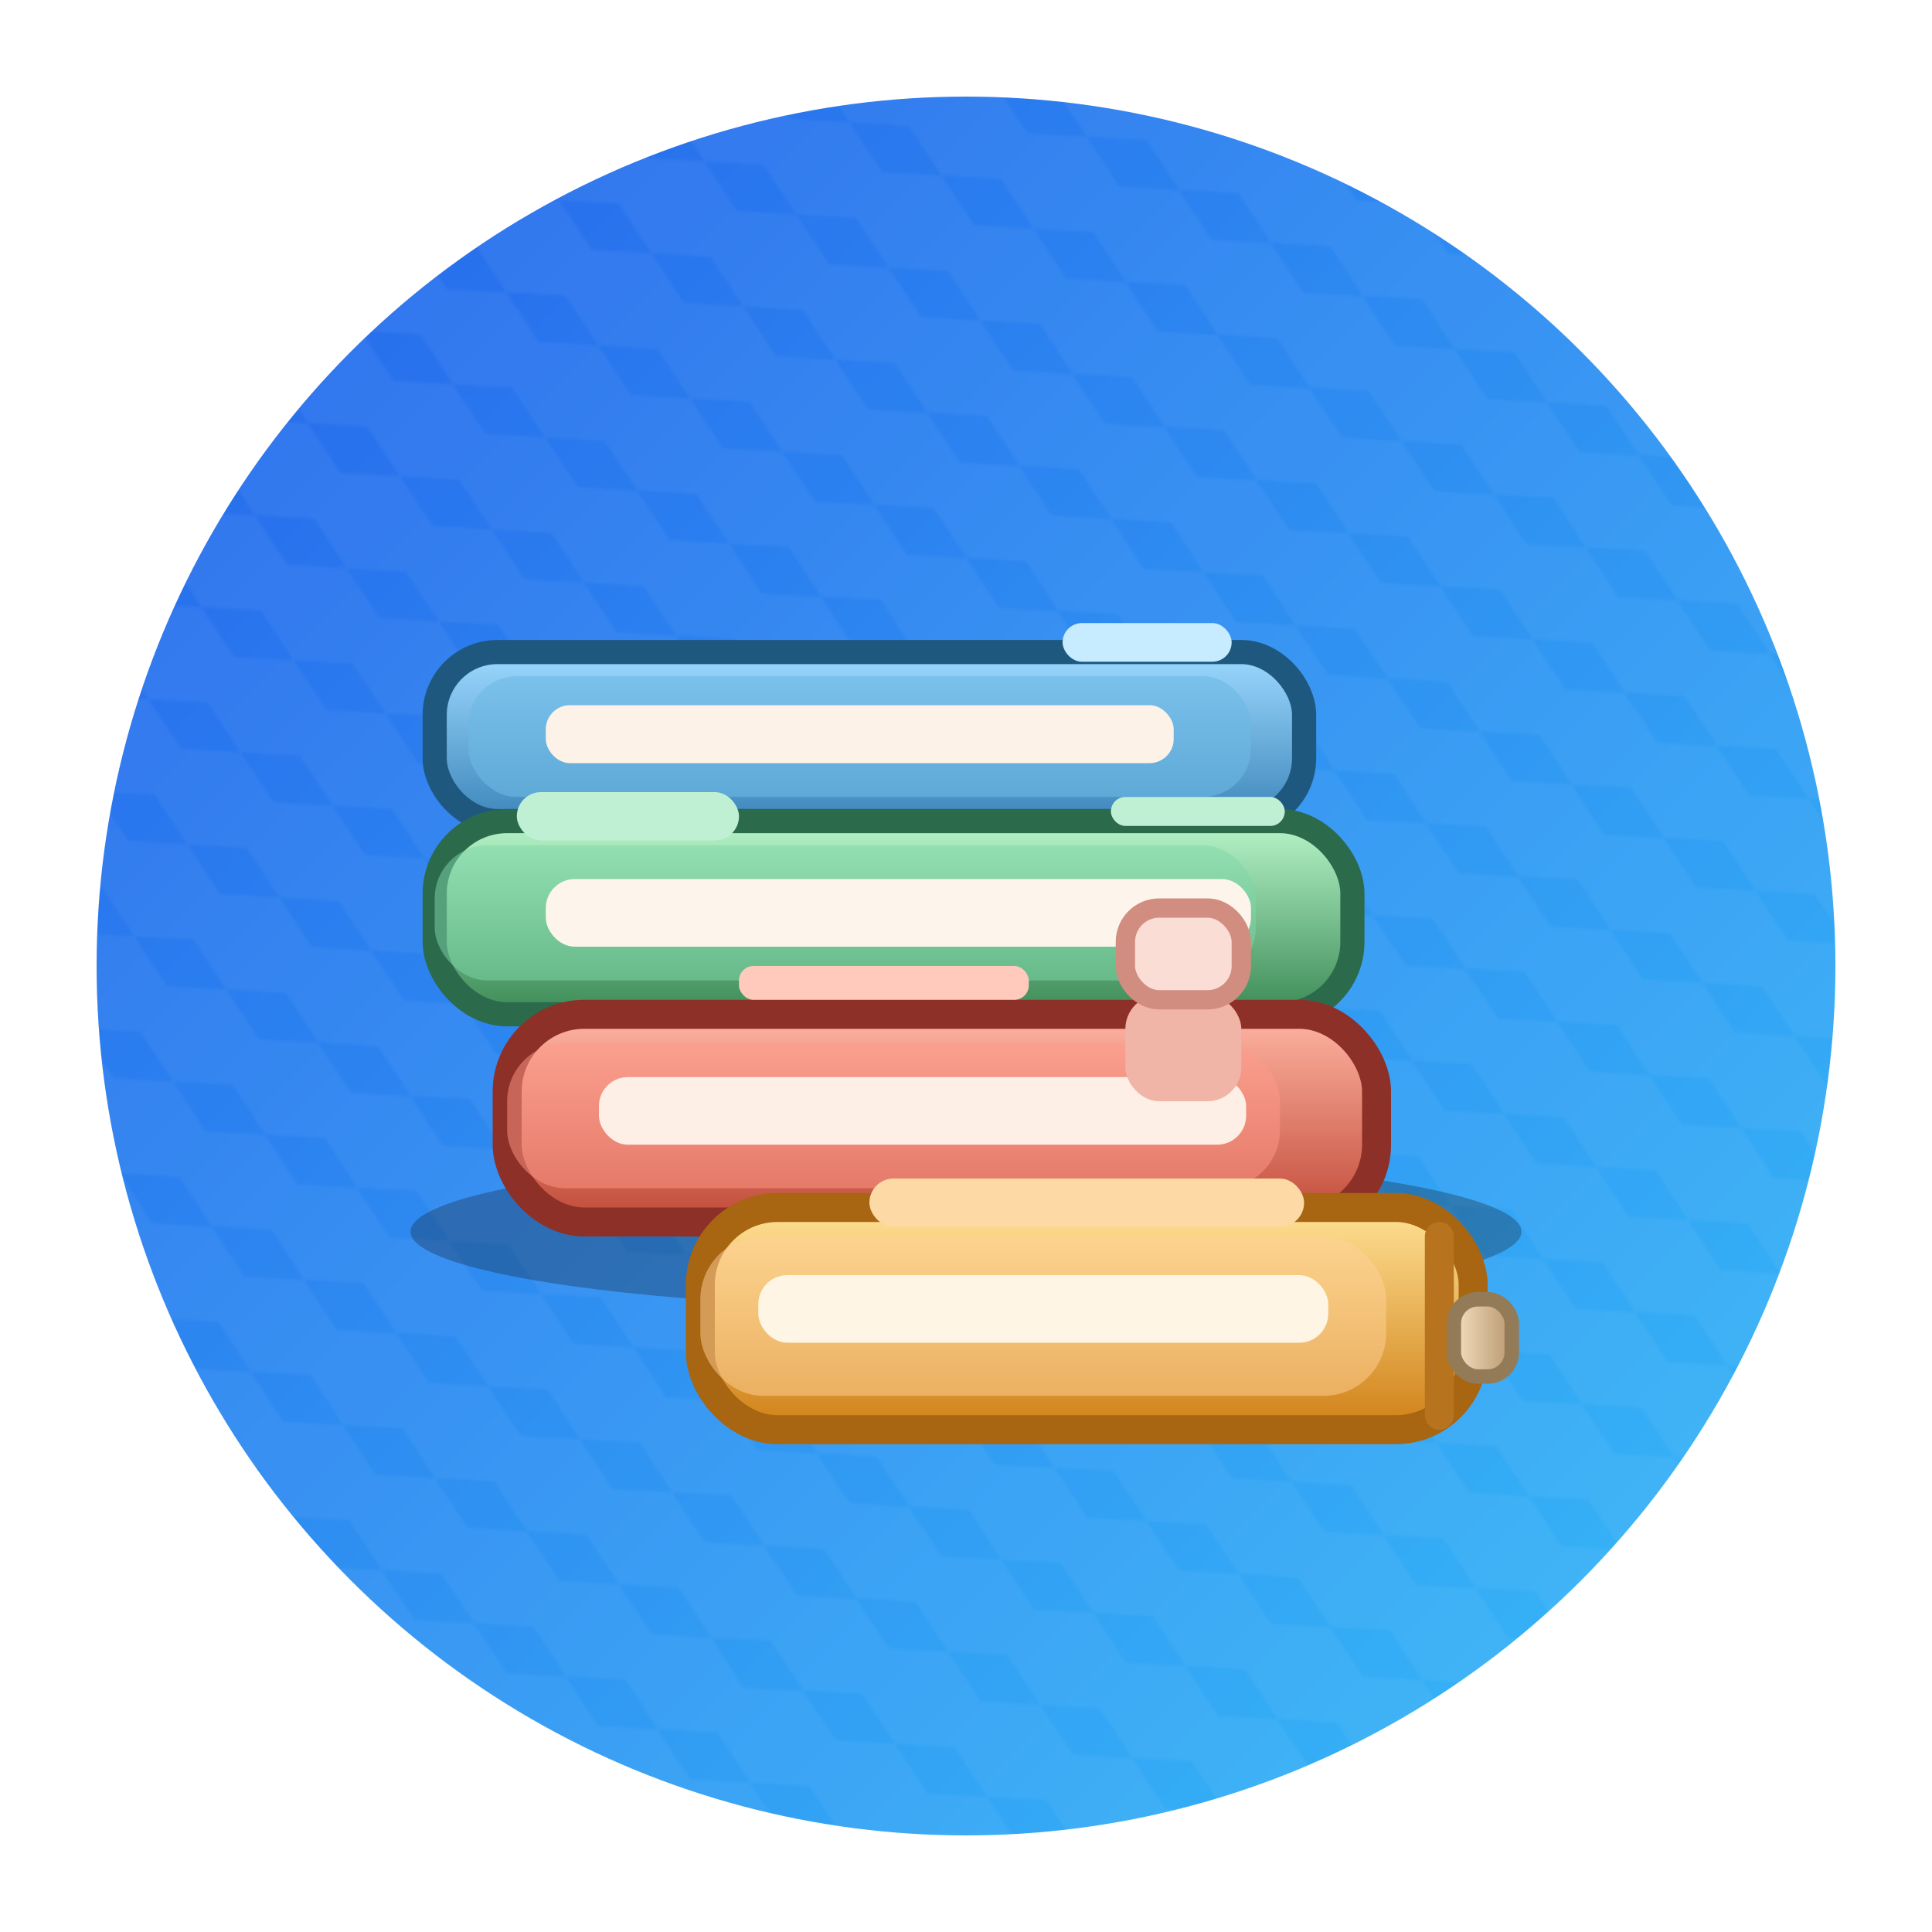 <svg width="800" height="800" viewBox="0 0 800 800" fill="none" xmlns="http://www.w3.org/2000/svg">
  <defs>
    <linearGradient id="bg-grad" x1="0%" y1="0%" x2="100%" y2="100%">
      <stop offset="0%" stop-color="#2563eb"/>
      <stop offset="100%" stop-color="#38bdf8"/>
    </linearGradient>
    <pattern id="hex-pattern" width="44" height="44" patternUnits="userSpaceOnUse" patternTransform="rotate(30)">
      <path d="M22 0 L44 11 L44 33 L22 44 L0 33 L0 11 Z" fill="rgba(255,255,255,0.18)"/>
    </pattern>

    
    
    <filter id="bgShadow" x="0" y="0" width="800" height="800" filterUnits="userSpaceOnUse">
      <feDropShadow dx="0" dy="24" stdDeviation="30" flood-color="#C55004" flood-opacity="0.34"/>
    </filter>
    <filter id="objectShadow" x="150" y="200" width="520" height="420" filterUnits="userSpaceOnUse">
      <feDropShadow dx="0" dy="18" stdDeviation="18" flood-color="#0F121C" flood-opacity="0.3"/>
    </filter>
    <linearGradient id="bookTeal" x1="0%" y1="0%" x2="0%" y2="100%">
      <stop offset="0%" stop-color="#9DD9FF"/>
      <stop offset="100%" stop-color="#3D86BB"/>
    </linearGradient>
    <linearGradient id="bookGreen" x1="0%" y1="0%" x2="0%" y2="100%">
      <stop offset="0%" stop-color="#B8F5C9"/>
      <stop offset="100%" stop-color="#3B8A56"/>
    </linearGradient>
    <linearGradient id="bookRed" x1="0%" y1="0%" x2="0%" y2="100%">
      <stop offset="0%" stop-color="#FFB4A2"/>
      <stop offset="100%" stop-color="#C14A38"/>
    </linearGradient>
    <linearGradient id="bookYellow" x1="0%" y1="0%" x2="0%" y2="100%">
      <stop offset="0%" stop-color="#FFE195"/>
      <stop offset="100%" stop-color="#D08016"/>
    </linearGradient>
    <linearGradient id="bookmark" x1="0%" y1="0%" x2="100%" y2="0%">
      <stop offset="0%" stop-color="#F5DFC0"/>
      <stop offset="100%" stop-color="#B89871"/>
    </linearGradient>
  </defs>
  <circle cx="400" cy="400" r="360" fill="url(#bg-grad)"/>
  <circle cx="400" cy="400" r="360" fill="url(#hex-pattern)" opacity="0.25"/>


  <g filter="url(#bgShadow)">
  </g>

  <g filter="url(#objectShadow)">
    <g transform="translate(160 300)">
      <ellipse cx="240" cy="210" rx="230" ry="32" fill="#141923" opacity="0.3"/>

      <g transform="translate(20 -30)">
        <rect x="0" y="0" width="360" height="70" rx="26" fill="url(#bookTeal)" stroke="#1E587F" stroke-width="10"/>
        <rect x="14" y="10" width="324" height="50" rx="20" fill="#6DB9E5" opacity="0.6"/>
        <rect x="46" y="22" width="260" height="24" rx="10" fill="#FDF2E7"/>
        <rect x="260" y="-12" width="70" height="16" rx="8" fill="#C7ECFF"/>
      </g>

      <g transform="translate(0 40)">
        <rect x="20" y="0" width="380" height="80" rx="30" fill="url(#bookGreen)" stroke="#2C6A4C" stroke-width="10"/>
        <rect x="20" y="10" width="340" height="56" rx="22" fill="#7FD8AA" opacity="0.5"/>
        <rect x="66" y="24" width="292" height="28" rx="12" fill="#FDF5EB"/>
        <rect x="54" y="-12" width="92" height="20" rx="10" fill="#C0F0D3"/>
        <rect x="300" y="-10" width="72" height="12" rx="6" fill="#C0F0D3"/>
      </g>

      <g transform="translate(50 120)">
        <rect x="0" y="0" width="360" height="86" rx="32" fill="url(#bookRed)" stroke="#8D3027" stroke-width="12"/>
        <rect x="0" y="12" width="320" height="60" rx="24" fill="#FF9B8A" opacity="0.5"/>
        <rect x="38" y="26" width="268" height="28" rx="12" fill="#FDEEE6"/>
        <rect x="256" y="-8" width="48" height="44" rx="14" fill="#F1B5A7"/>
        <rect x="256" y="-44" width="48" height="38" rx="14" fill="#FADDD4" stroke="#D18D80" stroke-width="8"/>
        <rect x="96" y="-20" width="120" height="14" rx="6" fill="#FFC9BB"/>
      </g>

      <g transform="translate(130 200)">
        <rect x="0" y="0" width="320" height="92" rx="32" fill="url(#bookYellow)" stroke="#A86512" stroke-width="12"/>
        <rect x="0" y="12" width="284" height="66" rx="26" fill="#FFD29A" opacity="0.5"/>
        <rect x="24" y="28" width="236" height="28" rx="12" fill="#FEF5E4"/>
        <rect x="70" y="-12" width="180" height="20" rx="10" fill="#FCD9A5"/>
        <path d="M306 12 L306 86" stroke="#B8731E" stroke-width="12" stroke-linecap="round"/>
        <rect x="312" y="38" width="24" height="32" rx="10" fill="url(#bookmark)" stroke="#947B58" stroke-width="6"/>
      </g>
    </g>
  </g>
</svg>
